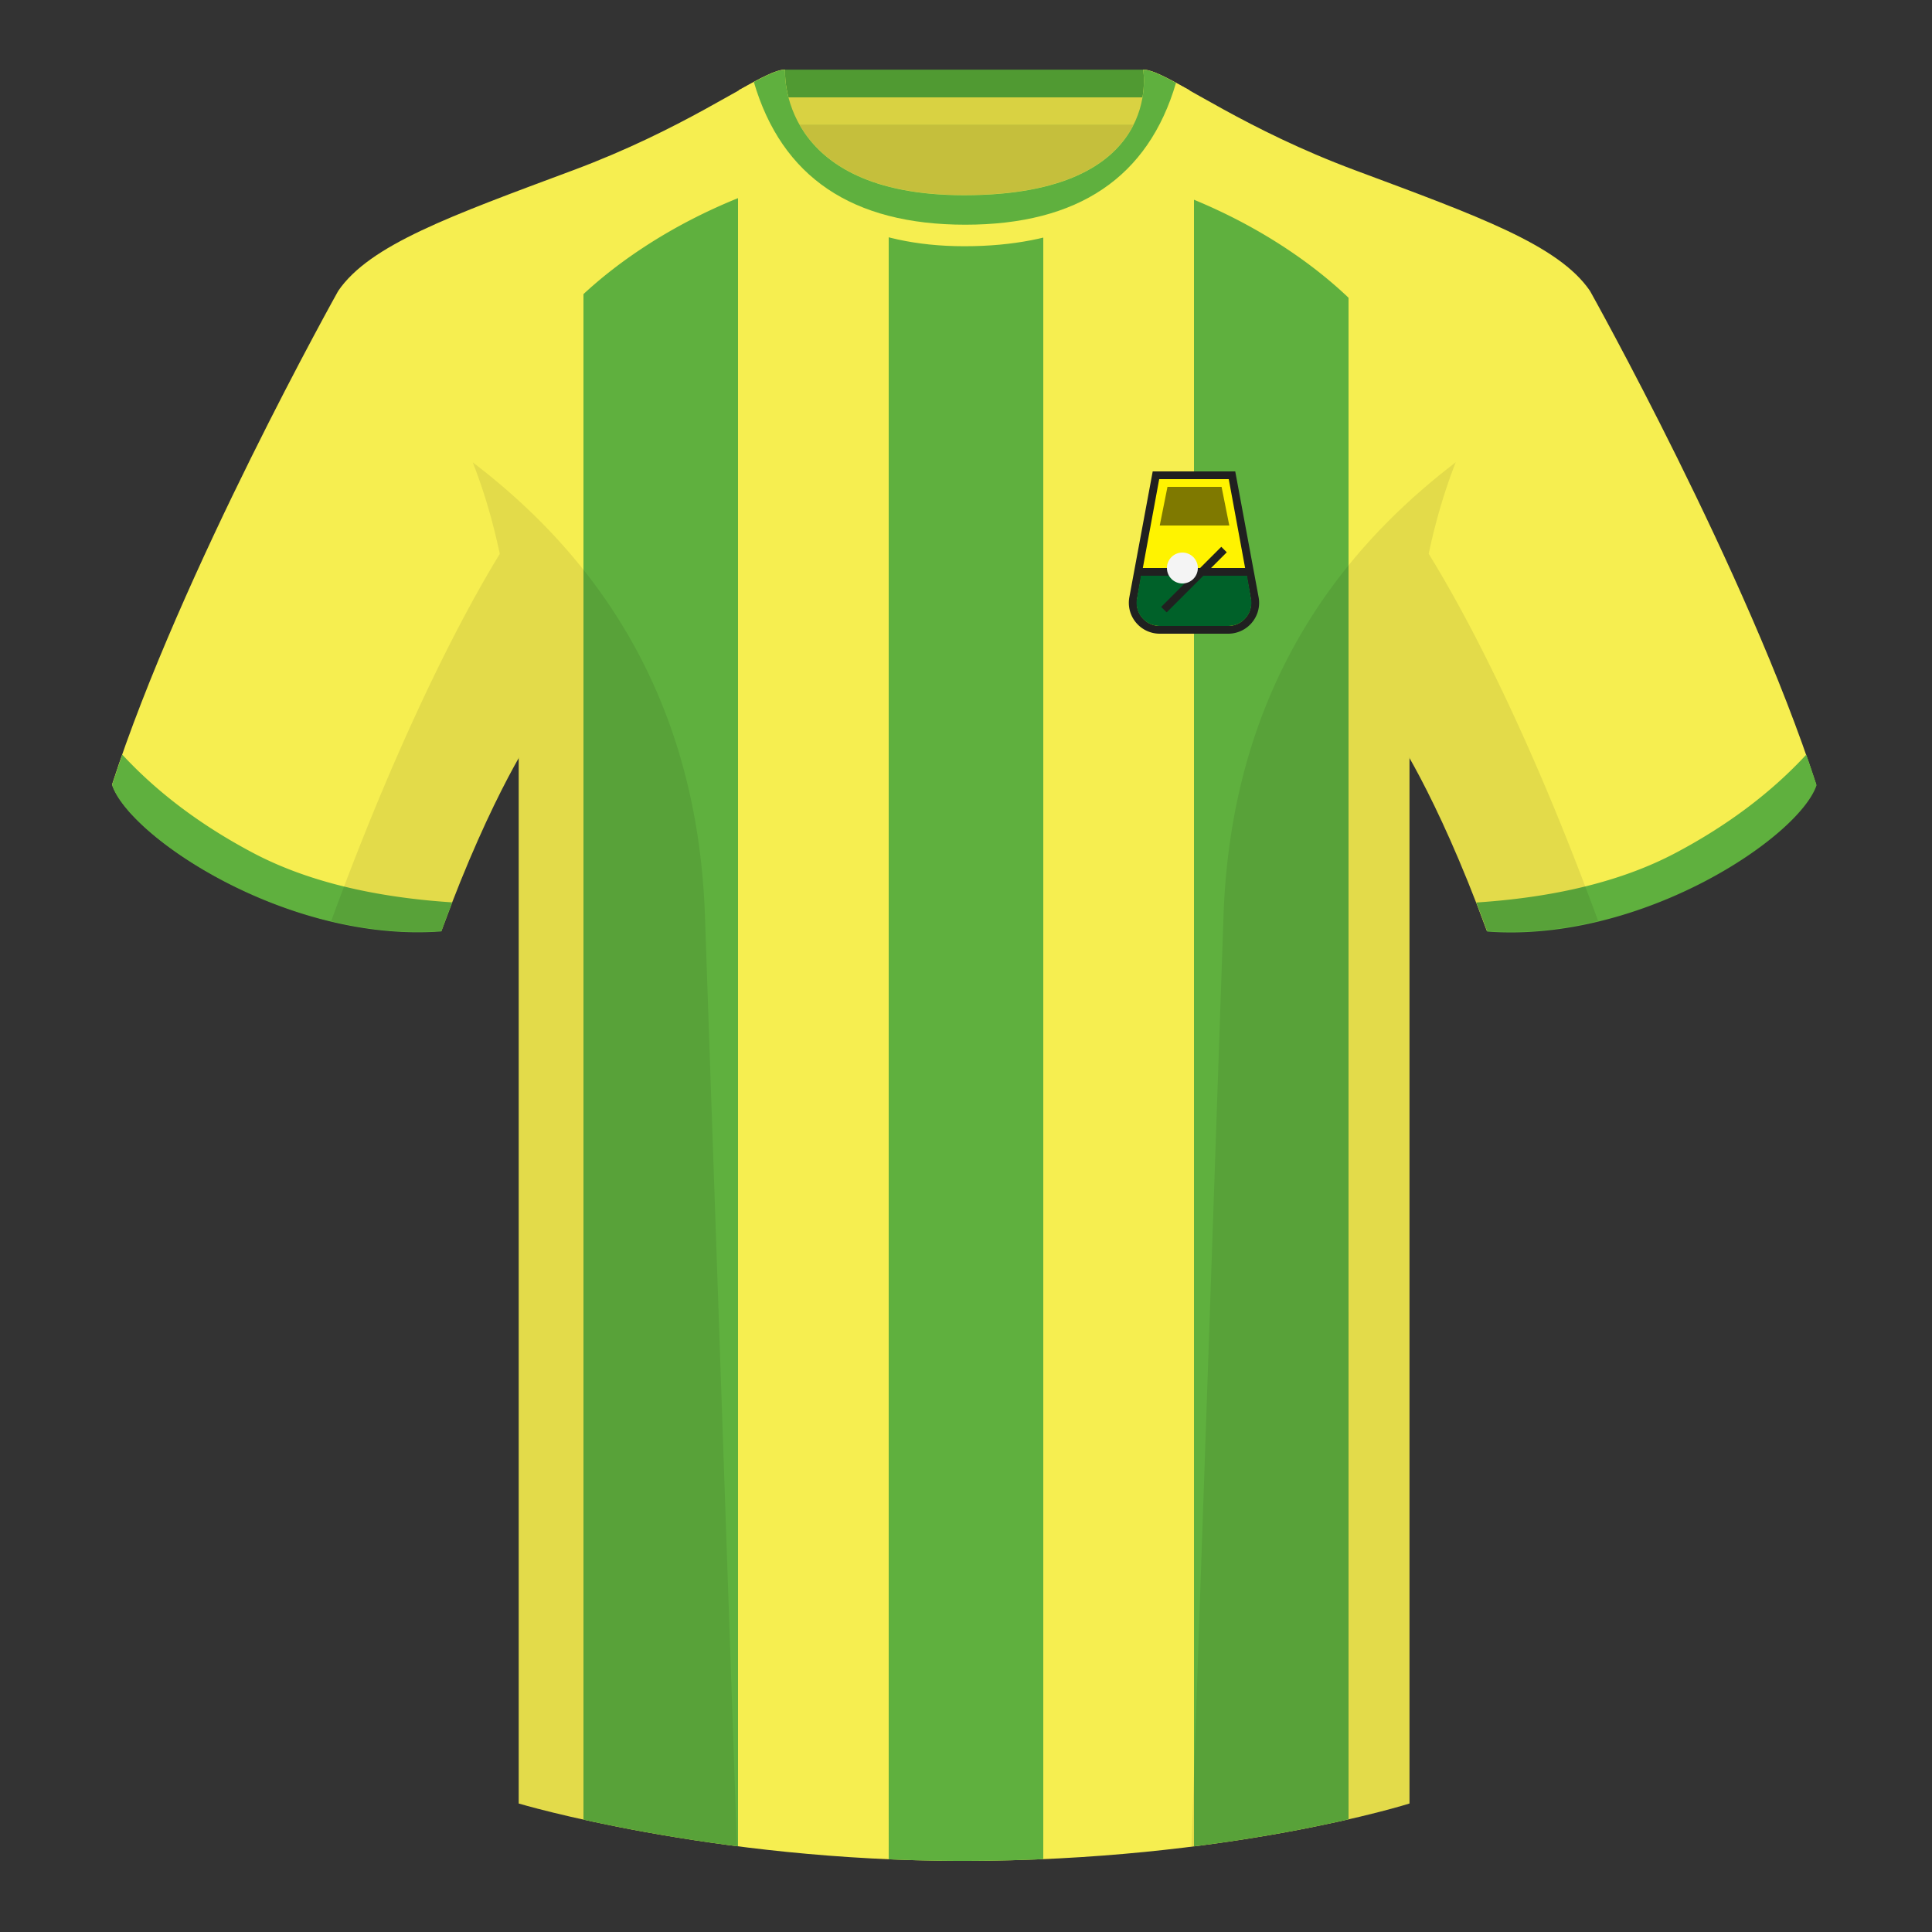 <?xml version="1.0" encoding="UTF-8"?><svg width="500" height="500" viewBox="0 0 500 500" xmlns="http://www.w3.org/2000/svg"><rect x="0" y="0" width="500" height="500" fill="#333333" stroke="none"/><g fill="none" fill-rule="evenodd"><path d="M0 0h500v500H0z"/><path fill="#C5BF3C" d="M203.003 109.223h93.643V21.928h-93.643z"/><path fill="#509A32" d="M202.864 32.228h93.459v-14.2h-93.459z"/><path d="M87.547 75.258s-40.763 72.8-58.547 127.77c4.445 13.375 45.208 40.86 85.232 37.885 13.34-36.4 24.46-52 24.46-52s2.963-95.085-51.144-113.655m323.925 0s40.763 72.8 58.547 127.77c-4.445 13.375-45.208 40.86-85.232 37.885-13.34-36.4-24.46-52-24.46-52s-2.963-95.085 51.144-113.655" fill="#F6EE50"/><path d="M249.511 57.703c-50.082 0-47.798-39.469-48.743-39.14-7.516 2.619-24.133 14.937-52.438 25.495-31.873 11.885-52.626 19.315-60.782 31.2 11.115 8.915 46.694 28.97 46.694 120.345v271.14s49.658 14.855 114.885 14.855c68.929 0 115.648-14.855 115.648-14.855v-271.14c0-91.375 35.58-111.43 46.699-120.345-8.157-11.885-28.91-19.315-60.782-31.2-28.36-10.577-44.982-22.919-52.478-25.511-.927-.318 4.177 39.156-48.703 39.156z" fill="#F6EE50"/><path d="M270 55.202l-.001 425.946a480.749 480.749 0 01-20.869.453c-6.546 0-12.935-.15-19.133-.419l-.003-425.967c5.412 1.566 11.853 2.491 19.52 2.491 8.118 0 14.869-.93 20.486-2.504zM309 51.688c16.972 7.01 30.48 16.298 40 25.37l.002 393.795c-9.568 2.188-23.183 4.859-40.001 6.992L309 51.688zm-118-.41l-.001 426.554c-16.474-2.107-30.184-4.738-40-6.909L151 76.115c9.648-8.947 23.149-18.021 40-24.837zm276.461 144.024c.936 2.667 1.827 5.303 2.667 7.9-4.445 13.375-45.208 40.86-85.232 37.885a426.405 426.405 0 00-2.835-7.52c20.795-1.358 37.993-5.637 51.594-12.837 13.428-7.109 24.697-15.585 33.806-25.428zm-435.807 0c9.103 9.828 20.361 18.291 33.772 25.392 13.611 7.206 30.824 11.486 51.639 12.84a426.42 426.42 0 00-2.834 7.517c-40.025 2.975-80.787-24.51-85.232-37.885.836-2.585 1.723-5.209 2.655-7.864z" fill="#5FB03E"/><path d="M307.852 23.345c-5.772-3.24-9.728-5.345-12.008-5.345 0 0 5.882 32.495-46.335 32.495-48.52 0-46.335-32.495-46.335-32.495-2.28 0-6.236 2.105-12.003 5.345 0 0 7.368 40.38 58.403 40.38 51.478 0 58.278-35.895 58.278-40.38z" fill="#F6EE50"/><path d="M413.584 238.323c-9.288 2.238-19.065 3.316-28.798 2.593-8.198-22.369-15.557-36.883-20.013-44.748v270.577s-21.102 6.71-55.866 11.11c-.182-.02-.363-.04-.544-.06 1.881-54.795 5.722-166.47 8.276-240.705 2.055-59.755 31.085-95.29 60.099-117.44-2.675 6.781-5.071 14.606-6.999 23.667 7.354 11.851 24.436 42.069 43.831 94.964.005.014.01.028.014.041zM190.717 477.795c-34.248-4.401-56.476-11.051-56.476-11.051V196.172c-4.456 7.867-11.814 22.379-20.01 44.743-9.633.716-19.309-.332-28.511-2.524a1.113 1.113 0 01.02-.097c19.377-52.847 36.305-83.066 43.61-94.944-1.929-9.075-4.328-16.912-7.006-23.701 29.014 22.15 58.044 57.685 60.099 117.44 2.554 74.235 6.396 185.91 8.276 240.705h-.002z" fill-opacity=".08" fill="#000"/><path fill="#D9D242" d="M202.867 32.298h93.459v-7.1h-93.459z"/><path d="M295.847 18.026c1.785 0 4.597 1.29 8.503 3.405-7.174 24.481-25.348 36.721-54.522 36.721-29.263 0-47.509-12.315-54.738-36.944 3.69-1.983 6.365-3.182 8.086-3.182 0 0-2.185 32.495 46.335 32.495 52.217 0 46.335-32.495 46.335-32.495z" fill="#5FB03E"/><g transform="translate(292.141 122)"><path d="M27.539 0H6.178L.12 32.621A8 8 0 000 34c0 4.418 3.582 8 8 8h17.718a8 8 0 001.379-.12c4.352-.762 7.263-4.907 6.501-9.259L27.539 0z" fill="#202020" fill-rule="nonzero"/><path d="M7.859 2h18l5.694 30.913c.6 3.259-1.555 6.387-4.814 6.988a6 6 0 01-1.087.099H8.065c-3.314 0-6-2.686-6-6a6 6 0 01.099-1.087L7.859 2z" fill="#FFF300"/><path fill="#000" opacity=".5" d="M10 4h14l2 10H8z"/><path d="M30.409 26.003l1.218 6.963c.571 3.264-1.612 6.373-4.876 6.944A6 6 0 0125.718 40H8c-3.314 0-6-2.686-6-6a6 6 0 01.09-1.034l1.214-6.937 27.105-.026z" fill="#006129"/><path fill="#202020" d="M2.859 25h28v2h-28z"/><path fill="#202020" d="M8.373 35.071L23.93 19.515l1.414 1.414L9.788 36.485z"/><circle fill="#F4F4F4" cx="13.859" cy="25" r="4"/></g></g></svg>